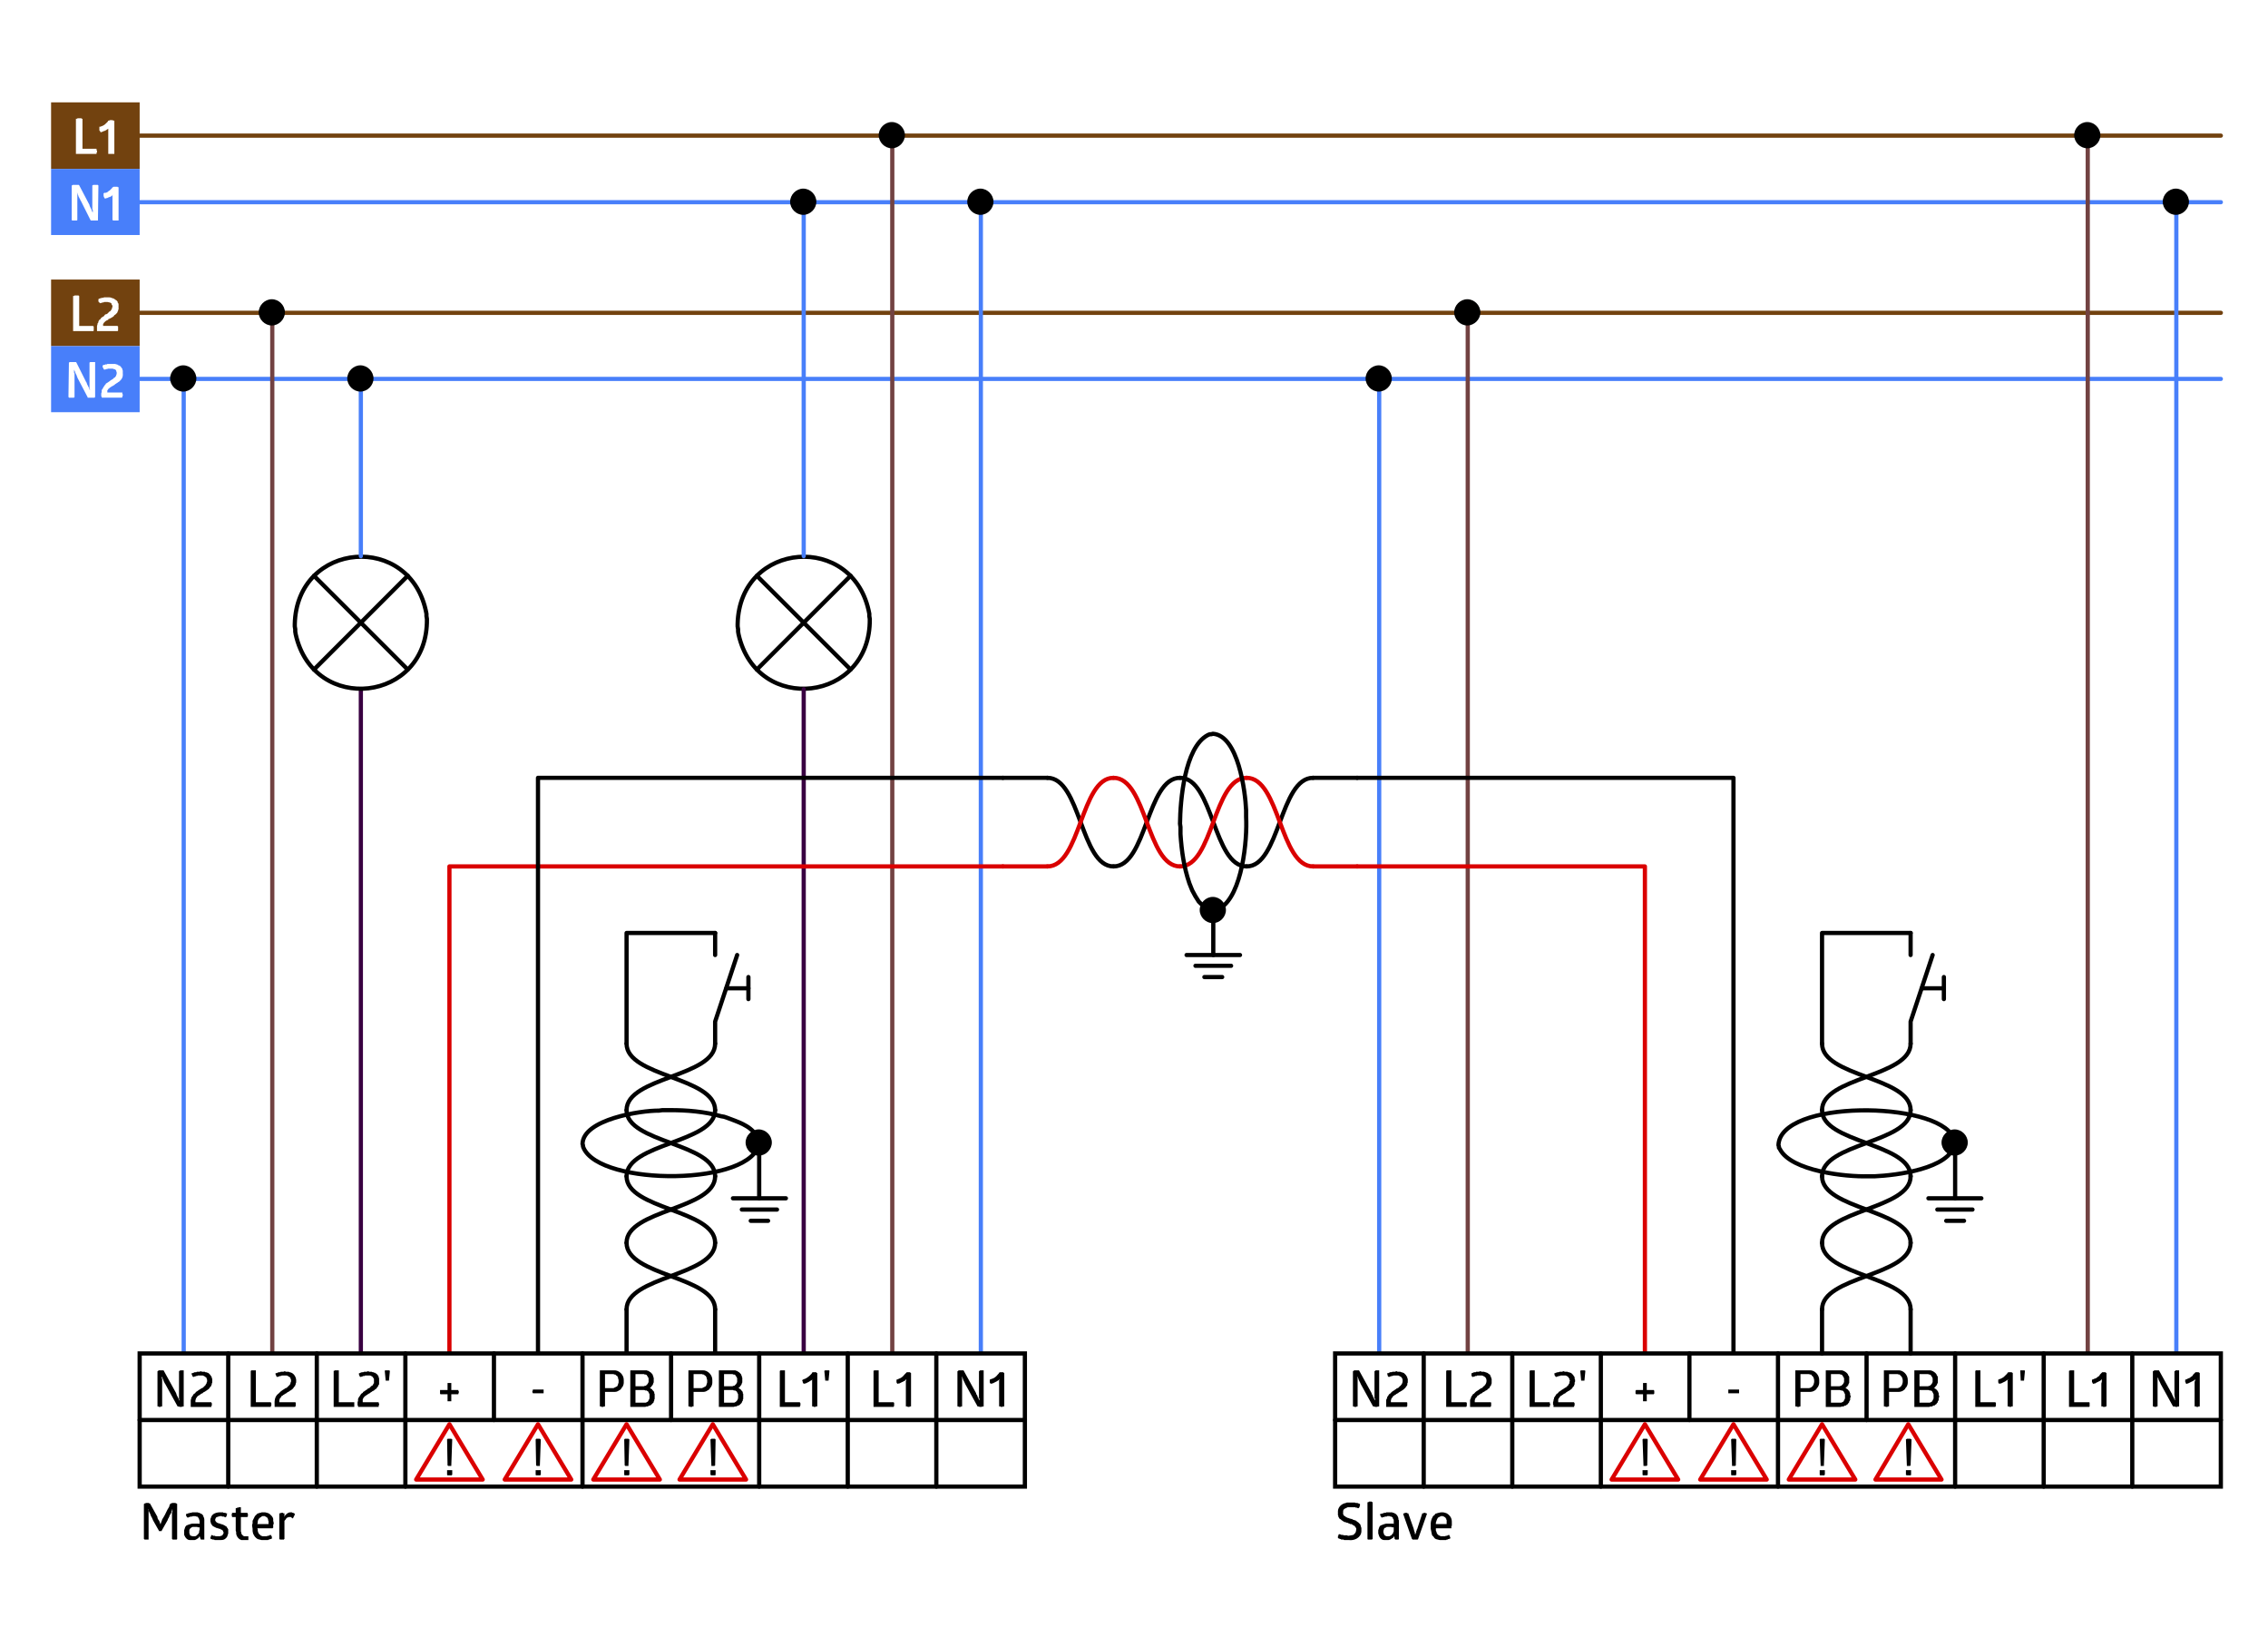 <?xml version="1.0" encoding="utf-8"?>
<!-- Generator: Adobe Illustrator 16.0.3, SVG Export Plug-In . SVG Version: 6.00 Build 0)  -->
<!DOCTYPE svg PUBLIC "-//W3C//DTD SVG 1.1//EN" "http://www.w3.org/Graphics/SVG/1.1/DTD/svg11.dtd">
<svg version="1.1" id="Ebene_1" xmlns="http://www.w3.org/2000/svg" xmlns:xlink="http://www.w3.org/1999/xlink" x="0px" y="0px"
	 width="1026px" height="745px" viewBox="0 0 1026 745" enable-background="new 0 0 1026 745" xml:space="preserve">
<rect fill="#FFFFFF" width="1026" height="745"/>
<g>
	
		<polyline fill="none" stroke="#72420F" stroke-width="1.908" stroke-linecap="round" stroke-linejoin="round" stroke-miterlimit="10" points="
		63.179,61.344 1004.665,61.344 63.179,61.344 	"/>
	
		<polyline fill="none" stroke="#487FFA" stroke-width="1.908" stroke-linecap="round" stroke-linejoin="round" stroke-miterlimit="10" points="
		63.179,91.448 1004.665,91.448 63.179,91.448 	"/>
	
		<polyline fill="none" stroke="#72420F" stroke-width="1.908" stroke-linecap="round" stroke-linejoin="round" stroke-miterlimit="10" points="
		63.179,141.48 1004.665,141.48 63.179,141.48 	"/>
	
		<polyline fill="none" stroke="#487FFA" stroke-width="1.908" stroke-linecap="round" stroke-linejoin="round" stroke-miterlimit="10" points="
		63.179,171.372 1004.665,171.372 63.179,171.372 	"/>
	<rect x="23.11" y="46.291" fill="#72420F" width="40.069" height="30.104"/>
	<path fill="#FFFFFF" d="M44.947,57.315h0.424c1.98-0.675,1.989-0.944,3.392-2.331l0.212-0.424h0.423l0.212-0.212h1.484v0.212h0.637
		v15.051h-0.212c-0.776,0-1.554,0-2.333,0h-0.21v-8.692c0-0.847,0-1.696,0-2.543v-0.212l-0.212,0.212l-0.424,0.21l-0.212,0.212
		l-0.847,0.425h-0.212l-0.849,0.424h-0.212l-0.423,0.212l-0.212-0.212v-0.212l-0.424-0.424v-1.696 M34.347,53.923v-0.212h0.637
		v-0.212h0.21c0.495,0,0.99,0,1.485,0h0.21v0.212h0.424V67.28h6.361v0.635l0.21,0.212v0.849h-0.21v0.635h-9.329V53.923H34.347z"/>
	<rect x="23.11" y="126.427" fill="#72420F" width="40.069" height="30.104"/>
	<path fill="#FFFFFF" d="M45.371,137.239l-0.849-0.849v-1.059l0.212-0.212h0.212l0.212-0.212h0.424l0.423-0.212h0.637l0.424-0.21
		h1.908c0.649-0.04,1.417,0.074,1.908,0.422h0.422l0.212,0.212l0.424,0.212l0.212,0.212l0.424,0.212l0.635,0.635v0.424l0.212,0.212
		l0.212,0.424v0.424c0,0.706,0,1.413,0,2.119l-0.212,0.212v0.424l-0.212,0.212v0.212l-0.212,0.424l-0.847,0.847l-0.424,0.212
		l-0.212,0.424c-0.502,0.431-1.092,0.773-1.696,1.059l-0.424,0.212h-0.212l-0.21,0.212v0.212h-0.212l-0.212,0.212
		c-0.402,0.059-0.77,0.307-1.061,0.635l-0.635,0.637v0.212l-0.212,0.212v0.847h6.571v0.212h0.212v1.908l-0.212,0.212h-9.328v-0.637
		c0-0.564,0-1.13,0-1.696l0.212-0.635v-0.425l0.212-0.212l0.212-0.424v-0.425l0.212-0.21l0.212-0.424l0.424-0.212l0.212-0.425
		l0.423-0.424c1.411-0.864,0.697-0.267,1.484-1.271l0.424-0.212h0.212l0.424-0.212l1.059-1.06h0.212l0.212-0.212v-0.212h0.212
		v-0.212l0.212-0.212v-0.21h0.212v-0.637l0.212-0.212v-0.637l-0.212-0.423l-0.212-0.212v-0.425l-0.425-0.212l-0.212-0.212
		c-1.042-0.003-0.361-0.324-2.121-0.212h-0.635l-0.212,0.212h-0.636l-0.212,0.212h-0.635v0.217 M33.075,133.848h0.423l0.212-0.212
		h1.908v0.212h0.212v13.567h6.359v0.212h0.212v1.908l-0.212,0.212h-9.114V133.848z"/>
	<rect x="23.11" y="156.531" fill="#487FFA" width="40.069" height="29.892"/>
	<path fill="#FFFFFF" d="M47.279,167.131h-0.212l-0.212-0.212v-0.212l-0.212-0.212v-0.21l-0.212-0.212v-0.849h0.212l0.212-0.212
		h0.425l0.422-0.212h0.637l0.212-0.212h0.424c0.564,0,1.13,0,1.696,0h1.484l0.424,0.212h0.423l0.212,0.212l0.425,0.212h0.212
		l0.212,0.212l0.422,0.212l0.212,0.212l0.212,0.424l0.424,0.422v0.425l0.212,0.424v1.271c0.202,1.661-0.435,2.748-1.696,3.816
		l-0.424,0.212l-0.212,0.212l-0.424,0.212l-0.21,0.21l-0.424,0.212l-0.424,0.424l-0.425,0.212l-0.212,0.212h-0.21l-0.212,0.212
		H50.46l-0.425,0.423h-0.212l-0.637,0.637h-0.21v0.212l-0.212,0.212v0.212h-0.212v1.06h6.784v0.637l0.212,0.212V179l-0.212,0.212
		v0.424l-0.212,0.212h-9.116v-0.424l-0.212-0.212c0-0.424,0-0.847,0-1.271l0.212-0.637v-0.847l0.212-0.424l0.212-0.212l0.424-0.847
		l0.212-0.212l0.212-0.424l0.422-0.424l0.212-0.425c0.533-0.307,1.446-0.89,1.908-1.271l0.212-0.212l0.425-0.212l0.212-0.21h0.212
		l0.847-0.849h0.212l0.212-0.212v-0.212h0.212v-0.212l0.212-0.212v-0.422l0.21-0.212v-1.061l-0.21-0.21v-0.424l-0.424-0.424
		l-0.424-0.212h-0.425l-0.212-0.212h-2.331l-0.212,0.212h-0.637l-0.212,0.212h-0.422 M34.983,170.735v-0.212l-0.212-0.212v-0.425
		l-0.212-0.21v-0.212l-0.212-0.212v-0.212l-0.212-0.212v-0.212l-0.212-0.212v-0.423l-0.212-0.212v-0.424h-0.212v1.271l0.212,0.212
		v0.849c0,0.494,0,0.989,0,1.484v8.479h-0.212v0.212h-0.212c-0.635,0-1.271,0-1.906,0h-0.212v-0.212h-0.212l0.212-15.688h0.212
		v-0.212h0.422c0.849,0,1.696,0,2.545,0l0.212,0.212l4.451,8.904l0.212,0.212v0.212l0.212,0.423v0.212l0.212,0.212v0.212
		l0.212,0.212v0.212l0.212,0.212v0.21l0.212,0.212v0.425l0.21,0.212v0.212h0.212v-0.212l-0.212-0.212c0-0.425,0-0.847,0-1.272
		v-0.636c0-0.495,0-0.989,0-1.484v-8.479h0.212v-0.212h0.212c0.637,0,1.271,0,1.908,0h0.212v15.9h-0.212v0.212h-0.212
		c-0.918,0-1.837,0-2.755,0h-0.212v-0.212L34.983,170.735z"/>
	<rect x="23.11" y="76.395" fill="#487FFA" width="40.069" height="29.892"/>
	<path fill="#FFFFFF" d="M46.854,87.419l0.425-0.212h0.635l0.849-0.423l0.423-0.424l0.424-0.212l1.061-1.061l0.212-0.423h0.422
		v-0.212h0.212c0.495,0,0.99,0,1.484,0h0.212v0.212h0.425v15.051h-0.212c-0.708,0-1.413,0-2.121,0h-0.212v-0.212h-0.21v-8.479
		c0-0.847,0-1.696,0-2.543l0.21-0.424l-0.635,0.635l-0.849,0.424h-0.212L48.55,89.54h-0.212l-0.424,0.212h-0.635V89.54
		c-0.543-0.678-0.413-1.123-0.425-1.908V87.419 M36.467,90.599l-0.212-0.212v-0.21l-0.212-0.424l-0.212-0.212v-0.212l-0.212-0.212
		v-0.212l-0.212-0.212V88.27l-0.212-0.212v-0.425l-0.21-0.212v-0.212h-0.212l0.212,0.212v0.212c0,0.989,0,1.979,0,2.968v8.904
		l-0.212,0.212h-2.12l-0.212-0.212v-15.69h0.424v-0.212h2.755l0.212,0.212l4.663,8.904v0.212l0.212,0.424v0.212l0.212,0.212v0.21
		l0.212,0.212v0.212l0.212,0.212v0.212l0.212,0.212v0.424l0.212,0.21v0.212l0.212,0.212V94.84l-0.212-0.212V93.78
		c0-0.495,0-0.99,0-1.485v-8.479h0.212l0.21-0.212h2.121v0.212h0.212L44.31,99.503v0.212h-0.212c-0.988,0-1.979,0-2.967,0
		l-0.212-0.212L36.467,90.599z"/>
	
		<polyline fill="none" stroke="#724242" stroke-width="1.908" stroke-linecap="round" stroke-linejoin="round" stroke-miterlimit="10" points="
		123.175,612.117 123.175,141.48 123.175,612.117 	"/>
	
		<polyline fill="none" stroke="#724242" stroke-width="1.908" stroke-linecap="round" stroke-linejoin="round" stroke-miterlimit="10" points="
		403.649,612.117 403.649,61.344 403.649,612.117 	"/>
	
		<polyline fill="none" stroke="#487FFA" stroke-width="1.908" stroke-linecap="round" stroke-linejoin="round" stroke-miterlimit="10" points="
		83.106,612.117 83.106,171.372 83.106,612.117 	"/>
	
		<polyline fill="none" stroke="#390041" stroke-width="1.908" stroke-linecap="round" stroke-linejoin="round" stroke-miterlimit="10" points="
		163.242,290.515 163.242,612.117 163.242,290.515 	"/>
	<path fill="#FFFFFF" d="M133.563,284.58v1.059l0.212,1.271c8.189,36.602,59.921,30.698,59.359-6.996l-0.212-1.271v-1.06
		c-6.82-37.143-58.667-32.966-59.571,4.664v1.059L133.563,284.58z"/>
	
		<path fill="none" stroke="#000000" stroke-width="1.908" stroke-linecap="round" stroke-linejoin="round" stroke-miterlimit="10" d="
		M133.563,284.58v1.059l0.212,1.271c8.189,36.602,59.921,30.698,59.359-6.996l-0.212-1.271v-1.06
		c-6.82-37.143-58.667-32.966-59.571,4.664v1.059L133.563,284.58z"/>
	
		<polyline fill="none" stroke="#000000" stroke-width="1.908" stroke-linecap="round" stroke-linejoin="round" stroke-miterlimit="10" points="
		142.042,260.411 184.442,302.81 142.042,260.411 	"/>
	
		<polyline fill="none" stroke="#000000" stroke-width="1.908" stroke-linecap="round" stroke-linejoin="round" stroke-miterlimit="10" points="
		184.442,260.411 142.042,302.81 184.442,260.411 	"/>
	
		<polyline fill="none" stroke="#487FFA" stroke-width="1.908" stroke-linecap="round" stroke-linejoin="round" stroke-miterlimit="10" points="
		163.242,251.506 163.242,171.372 163.242,251.506 	"/>
	<path fill="#FFFFFF" d="M333.901,284.58v1.059l0.212,1.271c8.247,36.684,59.827,30.624,59.361-6.996l-0.212-1.271v-1.06
		c-6.806-37.062-58.728-33.002-59.573,4.664v1.059L333.901,284.58z"/>
	
		<path fill="none" stroke="#000000" stroke-width="1.908" stroke-linecap="round" stroke-linejoin="round" stroke-miterlimit="10" d="
		M333.901,284.58v1.059l0.212,1.271c8.247,36.684,59.827,30.624,59.361-6.996l-0.212-1.271v-1.06
		c-6.806-37.062-58.728-33.002-59.573,4.664v1.059L333.901,284.58z"/>
	
		<polyline fill="none" stroke="#000000" stroke-width="1.908" stroke-linecap="round" stroke-linejoin="round" stroke-miterlimit="10" points="
		342.382,260.411 384.782,302.81 342.382,260.411 	"/>
	
		<polyline fill="none" stroke="#000000" stroke-width="1.908" stroke-linecap="round" stroke-linejoin="round" stroke-miterlimit="10" points="
		384.782,260.411 342.382,302.81 384.782,260.411 	"/>
	
		<polyline fill="none" stroke="#487FFA" stroke-width="1.908" stroke-linecap="round" stroke-linejoin="round" stroke-miterlimit="10" points="
		363.582,251.506 363.582,91.448 363.582,251.506 	"/>
	
		<polyline fill="none" stroke="#390041" stroke-width="1.908" stroke-linecap="round" stroke-linejoin="round" stroke-miterlimit="10" points="
		363.582,311.714 363.582,612.117 363.582,311.714 	"/>
	
		<polyline fill="none" stroke="#487FFA" stroke-width="1.908" stroke-linecap="round" stroke-linejoin="round" stroke-miterlimit="10" points="
		443.716,612.117 443.716,91.448 443.716,612.117 	"/>
	
		<polyline fill="none" stroke="#724242" stroke-width="1.908" stroke-linecap="round" stroke-linejoin="round" stroke-miterlimit="10" points="
		944.457,612.117 944.457,61.344 944.457,612.117 	"/>
	
		<polyline fill="none" stroke="#487FFA" stroke-width="1.908" stroke-linecap="round" stroke-linejoin="round" stroke-miterlimit="10" points="
		623.916,612.117 623.916,171.372 623.916,612.117 	"/>
	
		<polyline fill="none" stroke="#724242" stroke-width="1.908" stroke-linecap="round" stroke-linejoin="round" stroke-miterlimit="10" points="
		663.983,612.117 663.983,141.48 663.983,612.117 	"/>
	
		<polyline fill="none" stroke="#487FFA" stroke-width="1.908" stroke-linecap="round" stroke-linejoin="round" stroke-miterlimit="10" points="
		984.528,612.117 984.528,91.448 984.528,612.117 	"/>
	
		<polyline fill="none" stroke="#000000" stroke-width="1.908" stroke-linecap="round" stroke-linejoin="round" stroke-miterlimit="10" points="
		323.513,421.953 323.513,431.918 323.513,421.953 	"/>
	
		<polyline fill="none" stroke="#000000" stroke-width="1.908" stroke-linecap="round" stroke-linejoin="round" stroke-miterlimit="10" points="
		333.478,431.918 323.513,462.023 323.513,471.985 323.513,462.023 	"/>
	
		<polyline fill="none" stroke="#000000" stroke-width="1.908" stroke-linecap="round" stroke-linejoin="round" stroke-miterlimit="10" points="
		328.601,446.969 338.566,446.969 328.601,446.969 	"/>
	
		<polyline fill="none" stroke="#000000" stroke-width="1.908" stroke-linecap="round" stroke-linejoin="round" stroke-miterlimit="10" points="
		338.566,441.883 338.566,451.845 338.566,441.883 	"/>
	
		<polyline fill="none" stroke="#000000" stroke-width="1.908" stroke-linecap="round" stroke-linejoin="round" stroke-miterlimit="10" points="
		283.446,471.985 283.446,421.953 323.513,421.953 283.446,421.953 	"/>
	
		<polyline fill="none" stroke="#DA0000" stroke-width="1.908" stroke-linecap="round" stroke-linejoin="round" stroke-miterlimit="10" points="
		203.31,612.117 203.31,391.851 453.682,391.851 203.31,391.851 	"/>
	
		<polyline fill="none" stroke="#DA0000" stroke-width="1.908" stroke-linecap="round" stroke-linejoin="round" stroke-miterlimit="10" points="
		613.951,391.851 744.121,391.851 744.121,612.117 744.121,391.851 	"/>
	
		<polyline fill="none" stroke="#000000" stroke-width="1.908" stroke-linecap="round" stroke-linejoin="round" stroke-miterlimit="10" points="
		243.378,612.117 243.378,351.783 453.682,351.783 243.378,351.783 	"/>
	
		<polyline fill="none" stroke="#000000" stroke-width="1.908" stroke-linecap="round" stroke-linejoin="round" stroke-miterlimit="10" points="
		613.951,351.783 784.188,351.783 784.188,612.117 784.188,351.783 	"/>
	
		<polyline fill="none" stroke="#000000" stroke-width="1.908" stroke-linecap="round" stroke-linejoin="round" stroke-miterlimit="10" points="
		613.951,351.783 594.024,351.783 613.951,351.783 	"/>
	
		<polyline fill="none" stroke="#DA0000" stroke-width="1.908" stroke-linecap="round" stroke-linejoin="round" stroke-miterlimit="10" points="
		613.951,391.851 594.024,391.851 613.951,391.851 	"/>
	<path d="M554.592,411.566c0-3.184-2.757-5.938-5.935-5.938c-3.185,0-5.938,2.754-5.938,5.938c0,3.179,2.754,5.936,5.938,5.936
		C551.835,417.502,554.592,414.745,554.592,411.566"/>
	
		<path fill="none" stroke="#000000" stroke-width="1.908" stroke-linecap="round" stroke-linejoin="round" stroke-miterlimit="10" d="
		M594.024,351.783c-15.055,0-15.055,40.064-30.104,40.064"/>
	
		<path fill="none" stroke="#000000" stroke-width="1.908" stroke-linecap="round" stroke-linejoin="round" stroke-miterlimit="10" d="
		M533.816,351.783c15.051,0,15.051,40.064,30.104,40.064"/>
	
		<path fill="none" stroke="#000000" stroke-width="1.908" stroke-linecap="round" stroke-linejoin="round" stroke-miterlimit="10" d="
		M533.816,351.783c-15.055,0-15.055,40.064-30.104,40.064"/>
	
		<path fill="none" stroke="#000000" stroke-width="1.908" stroke-linecap="round" stroke-linejoin="round" stroke-miterlimit="10" d="
		M473.82,351.783c15.053,0,15.053,40.064,29.892,40.064"/>
	
		<path fill="none" stroke="#DA0000" stroke-width="1.908" stroke-linecap="round" stroke-linejoin="round" stroke-miterlimit="10" d="
		M594.024,391.851c-15.055,0-15.055-40.064-30.104-40.064"/>
	
		<path fill="none" stroke="#DA0000" stroke-width="1.908" stroke-linecap="round" stroke-linejoin="round" stroke-miterlimit="10" d="
		M533.816,391.851c15.051,0,15.051-40.064,30.104-40.064"/>
	
		<path fill="none" stroke="#DA0000" stroke-width="1.908" stroke-linecap="round" stroke-linejoin="round" stroke-miterlimit="10" d="
		M533.816,391.851c-15.055,0-15.055-40.064-30.104-40.064"/>
	
		<path fill="none" stroke="#DA0000" stroke-width="1.908" stroke-linecap="round" stroke-linejoin="round" stroke-miterlimit="10" d="
		M473.82,391.851c15.053,0,15.053-40.064,29.892-40.064"/>
	
		<path fill="none" stroke="#000000" stroke-width="1.908" stroke-linecap="round" stroke-linejoin="round" stroke-miterlimit="10" d="
		M550.351,411.566l0.642-0.217l0.425-0.421l0.635-0.214c9.94-6.083,12.271-31.01,11.659-41.338v-2.969
		c-0.345-8.419-3.578-33.846-15.051-34.555l-0.639,0.212h-0.638l-0.635,0.212l-0.425,0.21
		c-10.496,5.586-12.394,29.653-12.508,40.066l0.214,1.484v3.181c0.511,7.702,1.534,14.92,4.023,22.263l1.273,3.178
		c0.876,1.791,1.891,3.461,2.968,5.09l1.061,1.06c1.158,1.183,2.559,2.111,4.025,2.759L550.351,411.566L550.351,411.566z"/>
	
		<polyline fill="none" stroke="#DA0000" stroke-width="1.908" stroke-linecap="round" stroke-linejoin="round" stroke-miterlimit="10" points="
		473.82,391.851 453.682,391.851 473.82,391.851 	"/>
	
		<polyline fill="none" stroke="#000000" stroke-width="1.908" stroke-linecap="round" stroke-linejoin="round" stroke-miterlimit="10" points="
		473.82,351.783 453.682,351.783 473.82,351.783 	"/>
	
		<polyline fill="none" stroke="#000000" stroke-width="1.908" stroke-linecap="round" stroke-linejoin="round" stroke-miterlimit="10" points="
		548.867,411.777 548.867,431.918 548.867,411.777 	"/>
	
		<polyline fill="none" stroke="#000000" stroke-width="1.908" stroke-linecap="round" stroke-linejoin="round" stroke-miterlimit="10" points="
		536.783,431.918 560.951,431.918 536.783,431.918 	"/>
	
		<polyline fill="none" stroke="#000000" stroke-width="1.908" stroke-linecap="round" stroke-linejoin="round" stroke-miterlimit="10" points="
		540.813,436.793 556.924,436.793 540.813,436.793 	"/>
	
		<polyline fill="none" stroke="#000000" stroke-width="1.908" stroke-linecap="round" stroke-linejoin="round" stroke-miterlimit="10" points="
		544.841,441.883 552.896,441.883 544.841,441.883 	"/>
	
		<polyline fill="none" stroke="#000000" stroke-width="1.908" stroke-linecap="round" stroke-linejoin="round" stroke-miterlimit="10" points="
		283.446,592.19 283.446,612.117 283.446,592.19 	"/>
	
		<polyline fill="none" stroke="#000000" stroke-width="1.908" stroke-linecap="round" stroke-linejoin="round" stroke-miterlimit="10" points="
		323.513,592.19 323.513,612.117 323.513,592.19 	"/>
	
		<polyline fill="none" stroke="#000000" stroke-width="1.908" stroke-linecap="round" stroke-linejoin="round" stroke-miterlimit="10" points="
		343.441,522.018 343.441,541.944 343.441,522.018 	"/>
	
		<polyline fill="none" stroke="#000000" stroke-width="1.908" stroke-linecap="round" stroke-linejoin="round" stroke-miterlimit="10" points="
		331.57,541.944 355.525,541.944 331.57,541.944 	"/>
	
		<polyline fill="none" stroke="#000000" stroke-width="1.908" stroke-linecap="round" stroke-linejoin="round" stroke-miterlimit="10" points="
		335.597,547.034 351.497,547.034 335.597,547.034 	"/>
	
		<polyline fill="none" stroke="#000000" stroke-width="1.908" stroke-linecap="round" stroke-linejoin="round" stroke-miterlimit="10" points="
		339.625,552.123 347.47,552.123 339.625,552.123 	"/>
	
		<path fill="none" stroke="#000000" stroke-width="1.908" stroke-linecap="round" stroke-linejoin="round" stroke-miterlimit="10" d="
		M283.446,471.985c0,15.051,40.067,15.051,40.067,30.104"/>
	
		<path fill="none" stroke="#000000" stroke-width="1.908" stroke-linecap="round" stroke-linejoin="round" stroke-miterlimit="10" d="
		M283.446,531.982c0-15.054,40.067-15.054,40.067-29.895"/>
	
		<path fill="none" stroke="#000000" stroke-width="1.908" stroke-linecap="round" stroke-linejoin="round" stroke-miterlimit="10" d="
		M283.446,531.982c0,15.052,40.067,15.052,40.067,30.103"/>
	
		<path fill="none" stroke="#000000" stroke-width="1.908" stroke-linecap="round" stroke-linejoin="round" stroke-miterlimit="10" d="
		M283.446,592.19c0-15.058,40.067-15.058,40.067-30.105"/>
	
		<path fill="none" stroke="#000000" stroke-width="1.908" stroke-linecap="round" stroke-linejoin="round" stroke-miterlimit="10" d="
		M323.513,471.985c0,15.051-40.067,15.051-40.067,30.104"/>
	
		<path fill="none" stroke="#000000" stroke-width="1.908" stroke-linecap="round" stroke-linejoin="round" stroke-miterlimit="10" d="
		M323.513,531.982c0-15.054-40.067-15.054-40.067-29.895"/>
	
		<path fill="none" stroke="#000000" stroke-width="1.908" stroke-linecap="round" stroke-linejoin="round" stroke-miterlimit="10" d="
		M323.513,531.982c0,15.052-40.067,15.052-40.067,30.103"/>
	
		<path fill="none" stroke="#000000" stroke-width="1.908" stroke-linecap="round" stroke-linejoin="round" stroke-miterlimit="10" d="
		M323.513,592.19c0-15.058-40.067-15.058-40.067-30.105"/>
	
		<path fill="none" stroke="#000000" stroke-width="1.908" stroke-linecap="round" stroke-linejoin="round" stroke-miterlimit="10" d="
		M343.229,515.444l-0.212-0.421l-0.212-0.642l-0.423-0.635l-0.424-0.424c-2.724-4.417-8.586-6.07-13.145-7.847l-1.271-0.424
		l-1.271-0.214c-7.629-2.119-15.633-2.818-23.533-2.754h-3.18l-1.483,0.211c-8.018-0.104-34.288,3.89-34.557,15.051l0.212,0.642
		v0.424l0.212,0.635c7.508,17.667,77.157,17.393,79.5-2.332l-0.212-0.635L343.229,515.444L343.229,515.444z"/>
	<path d="M349.166,516.718c0-3.182-2.757-5.936-5.937-5.936s-5.937,2.754-5.937,5.936c0,3.184,2.757,5.938,5.937,5.938
		S349.166,519.898,349.166,516.718"/>
	<path d="M629.641,171.16c0-3.18-2.758-5.937-5.936-5.937c-3.181,0-5.938,2.757-5.938,5.937c0,3.18,2.761,5.935,5.938,5.935
		S629.641,174.339,629.641,171.16"/>
	<path d="M669.707,141.268c0-3.182-2.757-5.937-5.936-5.937c-3.184,0-5.938,2.755-5.938,5.937c0,3.18,2.757,5.935,5.938,5.935
		C666.95,147.203,669.707,144.448,669.707,141.268"/>
	<path d="M950.182,61.132c0-3.18-2.753-5.937-5.935-5.937s-5.935,2.757-5.935,5.937c0,3.179,2.753,5.937,5.935,5.937
		S950.182,64.311,950.182,61.132"/>
	<path d="M990.249,91.235c0-3.179-2.753-5.937-5.935-5.937c-3.185,0-5.938,2.757-5.938,5.937c0,3.18,2.754,5.937,5.938,5.937
		C987.496,97.172,990.249,94.415,990.249,91.235"/>
	<path d="M88.83,171.16c0-3.18-2.755-5.937-5.937-5.937c-3.18,0-5.935,2.757-5.935,5.937c0,3.18,2.755,5.935,5.935,5.935
		C86.075,177.095,88.83,174.339,88.83,171.16"/>
	<path d="M128.897,141.268c0-3.182-2.755-5.937-5.935-5.937c-3.18,0-5.937,2.755-5.937,5.937c0,3.18,2.757,5.935,5.937,5.935
		C126.142,147.203,128.897,144.448,128.897,141.268"/>
	<path d="M168.966,171.16c0-3.18-2.757-5.937-5.937-5.937c-3.18,0-5.937,2.757-5.937,5.937c0,3.18,2.757,5.935,5.937,5.935
		C166.209,177.095,168.966,174.339,168.966,171.16"/>
	<path d="M369.305,91.235c0-3.179-2.755-5.937-5.935-5.937c-3.181,0-5.937,2.757-5.937,5.937c0,3.18,2.755,5.937,5.937,5.937
		C366.549,97.172,369.305,94.415,369.305,91.235"/>
	<path d="M409.374,61.132c0-3.18-2.757-5.937-5.937-5.937s-5.937,2.757-5.937,5.937c0,3.179,2.757,5.937,5.937,5.937
		S409.374,64.311,409.374,61.132"/>
	<path d="M449.441,91.235c0-3.179-2.76-5.937-5.938-5.937s-5.935,2.757-5.935,5.937c0,3.18,2.755,5.937,5.935,5.937
		S449.441,94.415,449.441,91.235"/>
	<rect x="603.989" y="612.117" fill="#FFFFFF" width="400.676" height="60.208"/>
	
		<rect x="603.989" y="612.117" fill="none" stroke="#000000" stroke-width="1.908" stroke-linecap="square" stroke-miterlimit="10" width="400.676" height="60.208"/>
	
		<polyline fill="none" stroke="#000000" stroke-width="1.908" stroke-linecap="round" stroke-linejoin="round" stroke-miterlimit="10" points="
		644.057,612.117 644.057,672.325 644.057,612.117 	"/>
	
		<polyline fill="none" stroke="#000000" stroke-width="1.908" stroke-linecap="round" stroke-linejoin="round" stroke-miterlimit="10" points="
		684.124,612.117 684.124,672.325 684.124,612.117 	"/>
	<path d="M628.367,622.717h-0.211l-0.214-0.21v-0.214h-0.21v-0.635l-0.211-0.214v-0.211l0.211-0.212h0.424l0.211-0.216h0.214
		l0.21-0.21h0.214c1.519,0.072-0.207-0.322,2.119-0.214l0.424-0.211h0.425l0.211,0.211h1.272l0.425,0.214h0.211l0.424,0.21h0.217
		l0.421,0.216l0.849,0.847l0.215,0.425l0.21,0.214l0.211,0.424v0.421l0.216,0.218v1.69l-0.216,0.425v0.642l-0.211,0.421L636,627.169
		v0.214l-0.635,0.636c-0.607,0.621-1.397,1.021-2.122,1.483l-0.421,0.214l-0.424,0.421h-0.217l-0.211,0.214h-0.214l-0.425,0.428
		h-0.21l-0.425,0.424h-0.21l-0.427,0.425v0.21l-0.636,0.636v0.426l-0.214,0.215v1.06h7.208l0.211,0.21v1.484l-0.211,0.214v0.21
		h-9.327v-0.635c0-0.493,0-0.99,0-1.483v-1.06c0.901-1.521-0.117-0.686,1.063-2.122l0.211-0.425l0.424-0.211l0.425-0.427
		c0.4-0.521,1.125-0.946,1.697-1.271l0.211-0.211l0.424-0.21l0.425-0.427h0.428l1.059-1.063h0.211v-0.211l0.214-0.21
		c0.869-0.96,1.008-3.154-0.425-3.816l-0.849-0.425h-0.427c-0.563,0-1.129,0-1.691,0h-0.214l-0.212,0.211h-0.637l-0.214,0.214
		h-0.425l-0.21,0.21h-0.214 M615.435,625.685v-0.211l-0.211-0.214v-0.21l-0.21-0.214v-0.211l-0.214-0.21v-0.214l-0.211-0.211v-0.424
		l-0.214-0.218v-0.21l-0.21-0.211v-0.214h-0.214v0.214l0.214,0.211c0,0.354,0,0.707,0,1.063v0.424c0,0.494,0,0.99,0,1.484v9.965
		h-0.425l-0.211,0.21h-0.852l-0.214-0.21h-0.424v-15.9l0.424-0.214v-0.21h0.214c0.638,0,1.271,0,1.908,0h0.211l5.728,10.386v0.214
		l0.21,0.428l0.214,0.21v0.214l0.211,0.211v0.424l0.424,0.425v0.425l0.214,0.211v0.215l0.211,0.212v-0.852l-0.211-0.211v-12.084
		l0.211-0.214h0.214v-0.21h0.21c0.428,0,0.853,0,1.273,0h0.211v16.324h-0.635l-0.214,0.21h-1.063l-0.211-0.21h-0.638
		L615.435,625.685z"/>
	
		<polyline fill="none" stroke="#000000" stroke-width="1.908" stroke-linecap="round" stroke-linejoin="round" stroke-miterlimit="10" points="
		724.191,612.117 724.191,672.325 724.191,612.117 	"/>
	
		<polyline fill="none" stroke="#000000" stroke-width="1.908" stroke-linecap="round" stroke-linejoin="round" stroke-miterlimit="10" points="
		764.258,612.117 764.258,642.223 764.258,612.117 	"/>
	
		<polyline fill="none" stroke="#000000" stroke-width="1.908" stroke-linecap="round" stroke-linejoin="round" stroke-miterlimit="10" points="
		804.329,612.117 804.329,672.325 804.329,612.117 	"/>
	<path d="M666.315,622.717h-0.21l-0.217-0.21v-0.214h-0.211v-1.271h0.428l0.21-0.214h0.214l0.211-0.21h0.849l0.211-0.214h1.272
		l0.425-0.211h0.425l0.21,0.211h1.273l0.424,0.214h0.211c1.791,0.621,0.7,0.452,1.908,1.063l0.21,0.21v0.425l0.214,0.214
		l0.211,0.424v0.421l0.214,0.218v2.116l-0.214,0.427v0.214l-0.211,0.421l-0.424,0.424v0.214l-0.214,0.426l-0.422,0.212l-0.641,0.636
		l-0.846,0.424l-0.214,0.214l-0.852,0.425l-0.424,0.421h-0.211l-0.21,0.216h-0.215l-0.424,0.426h-0.211l-0.427,0.424h-0.214
		l-0.211,0.211v0.214l-0.849,0.847v0.426l-0.211,0.214v1.06h7.208l0.211,0.21v1.484l-0.211,0.214v0.21h-9.33v-0.635
		c0-0.493,0-0.99,0-1.483v-1.06c0.898-1.521-0.11-0.685,1.063-2.122l0.21-0.424l0.427-0.211l0.425-0.427
		c0.397-0.522,1.122-0.946,1.691-1.271l0.216-0.211l0.426-0.21l0.425-0.425h0.421l1.063-1.063h0.211v-0.211l0.214-0.21
		c0.866-0.96,1.005-3.154-0.425-3.815l-0.851-0.426h-0.425c-0.564,0-1.132,0-1.697,0h-0.211l-0.21,0.211h-0.639l-0.211,0.215h-0.425
		l-0.212,0.21h-0.21 M654.232,619.96h0.21v-0.21h0.214c0.563,0,1.132,0,1.691,0h0.217v14.416h6.781v0.21h0.21v1.484l-0.21,0.214
		v0.21h-9.113V619.96L654.232,619.96z"/>
	<path d="M714.864,619.96h0.211v-0.21h0.214c0.493,0,0.986,0,1.482,0l0.426,0.21l-0.426,4.455h-0.216c-0.353,0-0.703,0-1.06,0h-0.21
		 M703.84,622.717l-0.211-0.21v-0.214h-0.214v-0.211l-0.21-0.214v-0.847h0.424l0.211-0.216h0.425l0.21-0.21h0.642l0.421-0.214h1.271
		l0.217-0.211h0.421l0.424,0.211h1.271l0.212,0.214h0.426l0.425,0.21h0.214l0.421,0.216l0.851,0.847l0.215,0.425l0.211,0.214
		l0.214,0.424v0.639l0.21,0.424v0.846l-0.21,0.424v0.853l-0.214,0.214v0.421l-0.638,0.638l-0.214,0.425
		c-0.725,0.842-0.753,0.547-1.271,1.063l-0.851,0.424l-0.211,0.211l-0.425,0.214l-0.425,0.421h-0.214l-0.21,0.216h-0.214
		l-0.421,0.426h-0.217c-0.977,1.052-0.083-0.207-1.06,0.849l-0.214,0.21v0.211l-0.211,0.215h-0.21v0.211l-0.214,0.425v1.271h7.208
		v0.21l0.214,0.214v1.063l-0.214,0.211v0.424h-9.327v-0.849l-0.214-0.21v-1.063l0.214-0.635v-0.425l0.211-0.425v-0.427l0.214-0.425
		l0.21-0.21l0.214-0.425l0.211-0.214l0.211-0.425l0.214-0.211l0.427-0.215l0.211-0.212l0.214-0.424l0.421-0.211
		c0.466-0.383,1.377-0.966,1.908-1.271l0.214-0.211h0.21l0.214-0.215l0.425-0.212l1.063-1.059v-0.214l0.21-0.211v-0.215h0.214
		v-0.851l0.211-0.211v-0.21l-0.211-0.425v-0.424l-0.214-0.216l-0.21-0.423l-0.428-0.424l-0.849-0.425h-2.333l-0.21,0.211h-0.635
		l-0.214,0.214h-0.428l-0.21,0.21H703.84L703.84,622.717z M691.967,619.96h0.214v-0.21h0.21c0.566,0,1.135,0,1.698,0h0.21v14.416
		h6.784v0.424l0.214,0.425v0.421l-0.214,0.217v0.635h-9.116V619.96z"/>
	
		<polyline fill="none" stroke="#000000" stroke-width="1.908" stroke-linecap="round" stroke-linejoin="round" stroke-miterlimit="10" points="
		844.396,612.117 844.396,642.223 844.396,612.117 	"/>
	
		<polyline fill="none" stroke="#000000" stroke-width="1.908" stroke-linecap="round" stroke-linejoin="round" stroke-miterlimit="10" points="
		884.464,612.117 884.464,672.325 884.464,612.117 	"/>
	
		<polyline fill="none" stroke="#000000" stroke-width="1.908" stroke-linecap="round" stroke-linejoin="round" stroke-miterlimit="10" points="
		924.531,612.117 924.531,672.325 924.531,612.117 	"/>
	
		<polyline fill="none" stroke="#000000" stroke-width="1.908" stroke-linecap="round" stroke-linejoin="round" stroke-miterlimit="10" points="
		964.598,612.117 964.598,672.325 964.598,612.117 	"/>
	<path d="M740.091,630.561v-0.211h-0.21v-0.214c0-0.352,0-0.704,0-1.06v-0.21h0.21v-0.214h3.185v-3.182h0.21c0.425,0,0.85,0,1.271,0
		h0.211v3.182h3.184v0.214h0.211v0.21c0,0.354,0,0.708,0,1.06v0.214h-0.211v0.211h-3.184v3.184h-0.211c-0.424,0-0.849,0-1.271,0
		h-0.21v-3.184"/>
	<path d="M781.855,630.136v-0.211c0-0.424,0-0.849,0-1.271v-0.211h4.875v0.211c0,0.424,0,0.849,0,1.271v0.211"/>
	<path d="M831.888,634.376h1.063l0.849-0.424l0.211-0.211l0.635-1.272v-1.908l-0.635-1.271l-0.211-0.214l-0.424-0.21h-0.425
		l-0.638-0.214h-4.027v5.724 M831.674,626.958h0.425l0.638-0.214h0.214l0.849-0.846l0.425-0.852v-1.698l-0.425-0.845l-0.214-0.214
		l-0.21-0.425l-0.425-0.21h-0.214l-0.638-0.214h-3.813v5.514L831.674,626.958L831.674,626.958z M832.099,619.75h0.852
		c0.997-0.069,3.089,1.249,3.182,2.332l0.21,0.211l0.211,0.424v2.757l-0.211,0.211v0.217l-0.21,0.211v0.424h-0.214v0.211
		l-0.211,0.214h-0.214v0.21l-0.424,0.425h-0.211v0.214h0.211l0.214,0.212h0.21v0.216h0.214l0.425,0.421v0.214h0.21l0.211,0.21v0.214
		l0.214,0.211v0.214l0.212,0.421v0.852l0.216,0.214v0.635l-0.216,0.425v0.852l-0.212,0.425l-0.214,0.21v0.425l-0.421,0.424
		l-0.214,0.427l-0.425,0.212l-0.424,0.424h-0.428l-0.421,0.211l-0.214,0.214h-0.849l-0.425,0.21h-6.783V619.75H832.099z
		 M817.896,627.807h0.424c2.961-0.449,2.944-4.813,1.271-5.725l-0.211-0.424h-0.424l-0.636-0.214h-3.815v6.359L817.896,627.807
		L817.896,627.807z M814.505,636.074h-0.425l-0.214,0.21h-0.847l-0.216-0.21h-0.635V619.75h6.359
		c2.412-0.225,4.528,2.104,4.45,4.451v1.271c-0.047,0.787-0.423,1.805-1.062,2.333l-0.21,0.427l-0.214,0.211
		c-0.731,0.68-1.574,0.995-2.543,1.06h-4.451v6.573L814.505,636.074L814.505,636.074z"/>
	<path d="M871.955,634.376h1.06l0.852-0.424l0.211-0.211l0.639-1.272v-1.908l-0.639-1.271l-0.211-0.214l-0.424-0.21h-0.428
		l-0.635-0.214h-4.03v5.724 M871.741,626.958h0.425l0.639-0.214h0.21l0.852-0.846l0.425-0.852v-1.698l-0.425-0.845l-0.214-0.214
		l-0.21-0.425l-0.428-0.21h-0.21l-0.639-0.214h-3.816v5.514L871.741,626.958L871.741,626.958z M872.166,619.75h0.849
		c0.997-0.069,3.089,1.249,3.185,2.332l0.21,0.211l0.214,0.424v2.757l-0.214,0.211v0.217l-0.21,0.211v0.424h-0.214l-0.211,0.211
		v0.214h-0.217v0.21l-0.424,0.425h-0.211v0.214h0.211l0.214,0.212h0.21v0.216h0.217l0.425,0.421v0.214h0.21l0.214,0.21v0.214
		l0.211,0.211v0.214l0.211,0.421v0.852l0.214,0.214v0.635l-0.214,0.425v0.852l-0.211,0.425l-0.211,0.21v0.425l-0.424,0.424
		l-0.214,0.427l-0.428,0.212l-0.424,0.424h-0.421l-0.425,0.211l-0.214,0.214h-0.848l-0.425,0.21h-6.784V619.75H872.166z
		 M857.964,627.807h0.424c2.961-0.449,2.947-4.813,1.271-5.725l-0.211-0.424h-0.424l-0.639-0.214h-3.813v6.359L857.964,627.807
		L857.964,627.807z M854.572,636.074h-0.642v0.21h-0.846l-0.214-0.21h-0.635V619.75h6.356c2.412-0.225,4.53,2.104,4.451,4.451v1.271
		c-0.045,0.787-0.418,1.805-1.06,2.333l-0.21,0.427l-0.216,0.211c-0.733,0.68-1.568,0.995-2.543,1.06h-4.449v6.573L854.572,636.074
		L854.572,636.074z"/>
	<path d="M913.931,619.96v-0.21h1.908l0.211,0.21l-0.421,4.455h-0.215c-0.352,0-0.707,0-1.059,0h-0.217 M903.966,623.99l0.425-0.214
		l0.641-0.21c1.425-0.663,1.484-0.849,2.543-1.908l0.425-0.425l0.211-0.428l0.424-0.21h1.483v0.21h0.214l0.211,0.214v15.055h-0.635
		l-0.214,0.21h-0.638l-0.214-0.21h-0.635v-11.873l0.213-0.211v-0.214l-0.424,0.425l-0.425,0.214l-0.214,0.21l-2.118,1.06h-0.425
		l-0.427,0.217v-0.217h-0.211v-0.211l-0.214-0.214L903.966,623.99L903.966,623.99z M893.58,619.96h0.21v-0.21h0.214
		c0.563,0,1.129,0,1.694,0h0.214v14.416h6.784v0.21h0.21v1.484l-0.21,0.214v0.21h-9.116V619.96L893.58,619.96z"/>
	<path d="M946.365,623.99l0.639-0.214l0.425-0.21l0.636-0.218l0.426-0.21l0.425-0.425l0.421-0.21l0.425-0.425l0.214-0.424
		l1.063-1.063h1.48v0.21h0.215l0.211,0.214v15.055h-0.426l-0.211,0.21h-0.849l-0.214-0.21h-0.636v-9.33
		c-0.12-2.032,0.319-0.967,0.215-2.754v-0.216l-0.642,0.641l-2.116,1.059l-0.216,0.211h-0.421l-0.425,0.214l-0.424-0.425v-0.214
		l-0.215-0.21V623.99 M935.979,619.96h0.214l0.214-0.21h1.906v14.416h6.782l0.211,0.21v1.698l-0.211,0.21h-9.116V619.96
		L935.979,619.96z"/>
	<path d="M988.555,623.99l0.638-0.214l0.85-0.428l0.635-0.21l0.424-0.425l0.428-0.21l0.425-0.425l0.21-0.424l1.063-1.063h1.484v0.21
		h0.21l0.214,0.215v15.054h-0.638v0.21h-0.852l-0.211-0.21h-0.635v-11.238l0.21-0.211v-0.849l-0.635,0.639l-2.543,1.27h-0.214
		l-0.425,0.217l-0.211-0.217h-0.216v-0.425l-0.211-0.21V623.99 M977.32,625.685v-0.211l-0.214-0.214v-0.21l-0.212-0.214v-0.211
		l-0.216-0.21v-0.214l-0.21-0.211v-0.424l-0.214-0.218v-0.21l-0.211-0.211v-0.214v0.214c0,1.201,0,2.402,0,3.604v9.541h-0.425
		l-0.21,0.21h-0.851l-0.215-0.21h-0.421v-15.9l0.421-0.214l0.215-0.21h2.117l5.728,10.386l0.214,0.214v0.428l0.21,0.21v0.214
		l0.211,0.211v0.214l0.214,0.21v0.211l0.211,0.214v0.211l0.214,0.214v0.426l0.21,0.212v-0.212c0.1-1.724-0.355-1.641-0.21-3.604
		v-9.327l0.424-0.214v-0.21h0.214c0.424,0,0.849,0,1.271,0h0.21v16.324h-0.635l-0.214,0.21H984.1l-0.214-0.21h-0.849L977.32,625.685
		z"/>
	
		<polyline fill="none" stroke="#000000" stroke-width="1.908" stroke-linecap="round" stroke-linejoin="round" stroke-miterlimit="10" points="
		603.989,642.223 1004.665,642.223 603.989,642.223 	"/>
	<polygon fill="#FFFFFF" points="729.066,669.144 759.172,669.144 744.121,644.131 	"/>
	
		<polygon fill="none" stroke="#DA0000" stroke-width="1.908" stroke-linecap="round" stroke-linejoin="round" stroke-miterlimit="10" points="
		729.066,669.144 759.172,669.144 744.121,644.131 	"/>
	<path d="M745.391,667.025h-0.21v0.21h-1.905l-0.217-0.21v-2.119h0.217c0.635,0,1.27,0,1.905,0h0.21 M743.059,650.915h0.217v-0.214
		h0.21c0.497,0,0.987,0,1.481,0h0.214v0.214h0.21l-0.21,11.869h-0.214v0.214h-0.211c-0.354,0-0.707,0-1.06,0h-0.214v-0.214
		L743.059,650.915z"/>
	<polygon fill="#FFFFFF" points="769.134,669.144 799.239,669.144 784.188,644.131 	"/>
	
		<polygon fill="none" stroke="#DA0000" stroke-width="1.908" stroke-linecap="round" stroke-linejoin="round" stroke-miterlimit="10" points="
		769.134,669.144 799.239,669.144 784.188,644.131 	"/>
	<path d="M785.458,667.025h-0.21v0.21h-1.908l-0.211-0.21v-2.119h0.211c0.635,0,1.272,0,1.908,0h0.21 M783.129,650.915h0.211v-0.214
		h0.21c0.497,0,0.99,0,1.484,0h0.214v0.214h0.21l-0.21,11.869h-0.214v0.214h-0.211c-0.354,0-0.707,0-1.063,0h-0.214v-0.214
		L783.129,650.915z"/>
	<polygon fill="#FFFFFF" points="848.423,669.144 878.314,669.144 863.264,644.131 	"/>
	
		<polygon fill="none" stroke="#DA0000" stroke-width="1.908" stroke-linecap="round" stroke-linejoin="round" stroke-miterlimit="10" points="
		848.423,669.144 878.314,669.144 863.264,644.131 	"/>
	<path d="M864.533,667.025l-0.21,0.21c-0.566,0-1.132,0-1.694,0h-0.214v-0.21h-0.211v-2.119h0.425c0.563,0,1.128,0,1.694,0h0.21
		 M862.204,650.915h0.211l0.214-0.214h1.694v0.214h0.424l-0.424,11.869h-0.211v0.214h-0.214c-0.354,0-0.707,0-1.063,0h-0.21v-0.214
		L862.204,650.915z"/>
	<polygon fill="#FFFFFF" points="809.204,669.144 839.307,669.144 824.256,644.131 	"/>
	
		<polygon fill="none" stroke="#DA0000" stroke-width="1.908" stroke-linecap="round" stroke-linejoin="round" stroke-miterlimit="10" points="
		809.204,669.144 839.307,669.144 824.256,644.131 	"/>
	<path d="M825.529,667.025h-0.214v0.21h-1.908l-0.211-0.21v-2.119h0.211c0.635,0,1.271,0,1.908,0h0.214 M823.196,650.915h0.211
		v-0.214h0.214c0.493,0,0.986,0,1.48,0h0.213v0.214h0.215l-0.428,11.869v0.214h-0.214c-0.352,0-0.707,0-1.06,0h-0.21v-0.214
		L823.196,650.915z"/>
	<path d="M654.442,688.225v-0.849l-0.21-0.21v-0.425h-0.211v-0.21l-0.428-0.428h-0.214v-0.214h-0.424l-0.211-0.211h-0.851
		l-1.271,0.638l-0.214,0.215l-0.211,0.421l-0.214,0.424l-0.425,1.273v0.635h4.875v-1.062 M649.566,691.192v1.06l0.215,0.424v0.214
		l0.21,0.211v0.428l0.849,0.849h0.211l0.214,0.21h0.21l0.217,0.214h2.116l0.217-0.214h0.635l0.211-0.21h0.214l0.21-0.214h0.214
		l0.211,0.214v0.21l0.214,0.214v0.425l0.212,0.212v0.211l-0.212,0.215h-0.214l-0.211,0.211h-0.424l-0.214,0.214h-0.425l-0.21,0.21
		h-2.971l-1.695-0.424l-0.638-0.426l-0.424-0.637l-0.635-0.635l-0.214-0.849l-0.211-1.063l-0.214-1.06v-1.273
		c-0.092-1.887,0.142-2.833,1.063-4.451l0.211-0.214l0.424-0.21l0.211-0.425l0.217-0.21c1.429-0.487,2.888-0.963,4.449-0.425
		l0.637,0.211l0.639,0.424c1.573,1.343,1.768,2.467,1.694,4.451v0.849h-0.212v1.063L649.566,691.192L649.566,691.192z
		 M639.605,691.617v0.424l0.21,0.211v0.424l0.214,0.214v0.849h0.211v0.425l0.21-0.846l0.214-0.217v-0.635l0.211-0.214v-0.421
		l0.214-0.214l2.333-7.208h0.635v-0.211h0.852v0.211h0.425l0.21,0.214l-4.026,11.445l-0.214,0.214h-2.333v-0.214h-0.21
		l-4.024-11.445h0.211v-0.214h0.424l0.211-0.211h0.849l0.211,0.211h0.425L639.605,691.617z M630.489,690.768h-0.852l-0.211-0.21
		h-2.122l-0.211,0.21l-0.424,0.218h-0.214l-0.211,0.21l-0.214,0.425v0.214l-0.21,0.421v0.851l0.21,0.426
		c-0.038,0.717,0.877,1.322,1.484,1.271h1.063l0.21-0.214h0.214l0.211-0.21h0.214l0.211-0.214v-0.211l0.21-0.214h0.217v-0.21
		l0.211-0.211v-0.428l0.214-0.214v-1.059V690.768L630.489,690.768z M624.34,684.833l0.211-0.21h0.642l0.21-0.214h0.425l0.21-0.211
		h0.849l0.214-0.214h2.756l0.215,0.214h0.425l0.424,0.211l0.211,0.214h0.21l0.214,0.21c0.556,0.511,0.956,1.184,1.063,1.908v0.425
		l0.214,0.424v8.479l-0.214,0.214h-1.483v-0.214h-0.211l-0.214-1.271l-0.21,0.211l-0.214,0.425l-0.425,0.211
		c-0.645,0.523-1.473,0.989-2.329,0.851h-1.063c-1.429,0.142-2.433-1.038-2.754-2.332l-0.214-0.635v-1.484l0.214-0.635
		c0.504-1.825,0.967-1.435,2.543-2.122l0.852-0.21h0.846c0.639,0,1.271,0,1.908,0h0.425l0.214,0.21v-1.908l-0.214-0.424
		l-0.211-0.211v-0.425l-0.424-0.21l-0.212-0.217h-0.426l-0.425-0.211h-1.06l-0.214,0.211h-0.852l-0.211,0.217h-0.635l-0.214,0.21
		h-0.425v-0.21h-0.21v-0.217h-0.217v-0.425l-0.211-0.21L624.34,684.833L624.34,684.833z M620.948,696.068h-0.214v0.214h-1.904
		l-0.214-0.214v-16.535l0.214-0.211h0.421v-0.214h1.273v0.214h0.424V696.068L620.948,696.068z M605.259,684.198v-0.852
		c0.131-1.877,1.78-3.33,3.605-3.604l0.425-0.211h1.06c0.638,0,1.273,0,1.908,0h0.635l0.427,0.211h0.85l0.21,0.214h0.425l0.214,0.21
		h0.21v0.849l-0.21,0.217v0.421l-0.425,0.425h-0.424l-0.214-0.211h-0.636l-0.212-0.214h-3.393l-0.425,0.214
		c-1.479,0.659-1.771,0.825-1.697,2.544v0.424l0.214,0.211v0.214l0.425,0.424h0.212l0.425,0.428h0.211l0.214,0.21h0.211l0.214,0.215
		h0.421l0.214,0.21h0.426l0.212,0.211h0.639l0.21,0.214l0.425,0.21h0.21l0.425,0.214h0.215l0.426,0.211l0.422,0.427l0.424,0.211
		l1.061,1.063v0.425l0.216,0.21v0.428l0.21,0.425v1.692c-0.227,2.776-3.232,4.21-5.727,3.814h-2.118l-0.211-0.21h-1.063l-0.21-0.214
		h-0.211l-0.425-0.211h-0.216l-0.211-0.214h-0.214v-1.063h0.214v-0.424l0.211-0.211v-0.214l0.427,0.214h0.425l0.21,0.211h0.85
		l0.214,0.214h1.694l0.214,0.21h0.21l1.273-0.21l1.06-0.214l0.636-0.635l0.426-0.638l0.214-1.06v-0.639l-0.214-0.21v-0.217
		l-0.426-0.425v-0.211h-0.212l-0.214-0.21h-0.21l-0.425-0.425h-0.21l-0.215-0.214h-0.638l-0.214-0.21h-0.21l-0.849-0.425h-0.425
		l-0.211-0.217h-0.427l-0.849-0.421l-0.211-0.214l-0.424-0.211l-0.425-0.424l-0.428-0.214l-0.21-0.211l-0.214-0.425l-0.211-0.211
		v-0.427l-0.214-0.424L605.259,684.198L605.259,684.198z"/>
	<rect x="63.179" y="612.117" fill="#FFFFFF" width="400.463" height="60.208"/>
	
		<rect x="63.179" y="612.117" fill="none" stroke="#000000" stroke-width="1.908" stroke-linecap="square" stroke-miterlimit="10" width="400.463" height="60.208"/>
	
		<polyline fill="none" stroke="#000000" stroke-width="1.908" stroke-linecap="round" stroke-linejoin="round" stroke-miterlimit="10" points="
		103.247,612.117 103.247,672.325 103.247,612.117 	"/>
	
		<polyline fill="none" stroke="#000000" stroke-width="1.908" stroke-linecap="round" stroke-linejoin="round" stroke-miterlimit="10" points="
		143.313,612.117 143.313,672.325 143.313,612.117 	"/>
	<path d="M87.347,622.717l-0.212-0.21v-0.214h-0.212v-0.425l-0.212-0.21v-0.639h0.424l0.424-0.214h0.212l0.212-0.21h0.847
		l0.212-0.214h0.637c1.325,0.148,0.716-0.587,1.696,0h1.271l0.212,0.214h0.425l0.422,0.21h0.212l0.424,0.214l0.847,0.849
		l0.212,0.425l0.212,0.214l0.212,0.424v0.421l0.212,0.218v1.69l-0.212,0.425v0.428l-0.212,0.214v0.421l-0.635,0.638l-0.212,0.425
		c-0.725,0.841-0.754,0.545-1.273,1.063l-0.423,0.21l-0.212,0.214l-0.849,0.425l-0.424,0.421h-0.21l-0.212,0.214H90.95l-0.425,0.428
		h-0.212c-0.975,1.052-0.084-0.207-1.06,0.849l-0.212,0.21v0.211l-0.212,0.214h-0.212v0.638l-0.212,0.214v1.06h7.208v0.21
		l0.212,0.214v1.063l-0.212,0.211v0.424h-9.329v-0.635c0-0.707,0-1.414,0-2.118v-0.425l0.212-0.424v-0.428l0.212-0.425l0.212-0.21
		l0.212-0.425l0.212-0.214l0.212-0.424l0.212-0.211l0.422-0.217l0.212-0.211l0.212-0.424l0.424-0.211
		c0.462-0.383,1.375-0.966,1.908-1.271l0.212-0.212h0.212l0.423-0.216l1.273-1.27v-0.214l0.212-0.211v-0.215h0.21v-0.427
		l0.212-0.424v-0.846l-0.212-0.424v-0.217l-0.21-0.422l-0.425-0.214l-0.212-0.21l-0.849-0.425h-2.331l-0.212,0.211h-0.636
		l-0.212,0.214h-0.423l-0.212,0.21L87.347,622.717 M74.626,625.685l-0.212-0.211v-0.214l-0.212-0.21v-0.214l-0.212-0.211v-0.424
		l-0.21-0.211v-0.214l-0.212-0.21v-0.428h-0.212v-0.425h-0.212v0.635l0.212,0.218v1.059c0,0.494,0,0.99,0,1.484v9.965h-0.637v0.21
		h-0.847l-0.212-0.21h-0.424v-15.9l0.424-0.214v-0.21h0.212c0.564,0,1.13,0,1.696,0h0.423l5.724,10.386v0.214l0.212,0.428v0.21
		l0.212,0.214v0.211l0.212,0.214v0.21l0.212,0.211v0.214l0.212,0.211v0.214l0.21,0.213v0.425h0.212v-0.425l-0.212-0.213v-12.509
		l0.212-0.214h0.212v-0.21h0.212c0.424,0,0.849,0,1.271,0h0.212v16.324h-0.635l-0.212,0.21h-1.061l-0.212-0.21h-0.635
		L74.626,625.685z"/>
	
		<polyline fill="none" stroke="#000000" stroke-width="1.908" stroke-linecap="round" stroke-linejoin="round" stroke-miterlimit="10" points="
		183.383,612.117 183.383,672.325 183.383,612.117 	"/>
	
		<polyline fill="none" stroke="#000000" stroke-width="1.908" stroke-linecap="round" stroke-linejoin="round" stroke-miterlimit="10" points="
		223.45,612.117 223.45,642.223 223.45,612.117 	"/>
	
		<polyline fill="none" stroke="#000000" stroke-width="1.908" stroke-linecap="round" stroke-linejoin="round" stroke-miterlimit="10" points="
		263.517,612.117 263.517,672.325 263.517,612.117 	"/>
	<path d="M125.293,622.717l-0.21-0.21v-0.214h-0.212v-0.425l-0.212-0.21v-0.639h0.635l0.212-0.214h0.212l0.212-0.21h0.849
		l0.21-0.214h1.273l0.422-0.211h0.212l0.424,0.211h1.271l0.424,0.214c1.948,0.241,3.18,2.432,2.968,4.237v0.424l-0.21,0.425v0.428
		l-0.212,0.214v0.421c-0.961,0.835-0.502,0.804-1.273,1.486l-0.21,0.211l-0.424,0.211l-0.212,0.214l-0.425,0.21l-0.212,0.214
		l-0.847,0.425l-0.424,0.421h-0.212l-0.212,0.214h-0.212l-0.423,0.428h-0.212l-0.425,0.424h-0.212l-0.424,0.425v0.21l-0.635,0.636
		v0.425l-0.212,0.216v1.06h7.208l0.212,0.21v1.484l-0.212,0.214v0.21h-9.329v-0.424c-0.078-2.312-0.124-4.279,1.908-5.728
		l0.847-0.846c0.464-0.383,1.375-0.966,1.908-1.271l0.212-0.214h0.212l0.424-0.214l1.484-1.48v-0.425h0.212v-0.428l0.212-0.424
		v-0.846l-0.212-0.424v-0.218l-0.212-0.421l-0.424-0.214l-0.212-0.21l-0.847-0.425h-2.333l-0.212,0.211h-0.635l-0.212,0.214h-0.424
		l-0.212,0.21L125.293,622.717 M113.422,619.96h0.212v-0.21h0.212c0.566,0,1.13,0,1.696,0h0.212v14.416h6.784v0.21l0.212,0.214
		v1.063l-0.212,0.211v0.424h-9.116V619.96z"/>
	<path d="M174.054,619.96l0.212-0.21c0.564,0,1.13,0,1.696,0l0.423,0.21l-0.423,4.455h-0.212c-0.354,0-0.707,0-1.061,0h-0.21
		 M163.03,622.717h-0.212v-0.21l-0.212-0.214v-0.211l-0.212-0.214v-0.847h0.425l0.212-0.216h0.212l0.424-0.21h0.635l0.424-0.214
		h0.212c2.145,0.093,0.488-0.273,1.696-0.211l0.424,0.211h1.06l0.424,0.214h0.424l0.212,0.21h0.423l0.212,0.216l0.424,0.212
		l0.637,0.635l0.21,0.425l0.212,0.214v0.424l0.212,0.421v2.761l-0.212,0.214l-0.212,0.421v0.214l-0.422,0.424
		c-0.336,0.911-0.91,0.828-1.273,1.271l-0.21,0.214l-0.849,0.424l-0.212,0.211l-0.424,0.214l-0.423,0.421h-0.212l-0.212,0.214
		h-0.212l-0.424,0.428h-0.212l-0.422,0.424h-0.212l-0.849,0.846v0.214h-0.212v0.211l-0.212,0.427v1.271h7.208v0.424l0.212,0.211
		v0.638l-0.212,0.214v0.635h-9.327v-0.635h-0.212v-1.483l0.212-0.635v-0.851l0.422-0.851l0.212-0.21
		c0.4-0.625,0.711-1.441,1.484-1.698l0.212-0.424l0.424-0.211l0.212-0.214l0.424-0.21l0.212-0.214l0.422-0.211l0.425-0.425
		l0.424-0.212h0.212l0.425-0.426c1.211-1.314,0.338-0.041,1.271-1.059v-0.214l0.212-0.211v-0.216h0.212v-2.116l-0.212-0.216
		l-0.212-0.423l-0.424-0.424l-0.847-0.425h-2.333l-0.212,0.211h-0.637l-0.212,0.214h-0.423l-0.212,0.21L163.03,622.717
		L163.03,622.717z M150.946,619.96h0.424v-0.21h0.212c0.493,0,0.988,0,1.483,0h0.212v14.416h6.996v0.21c0,0.566,0,1.132,0,1.698
		v0.21h-9.328L150.946,619.96L150.946,619.96z"/>
	
		<polyline fill="none" stroke="#000000" stroke-width="1.908" stroke-linecap="round" stroke-linejoin="round" stroke-miterlimit="10" points="
		303.584,612.117 303.584,642.223 303.584,612.117 	"/>
	
		<polyline fill="none" stroke="#000000" stroke-width="1.908" stroke-linecap="round" stroke-linejoin="round" stroke-miterlimit="10" points="
		343.441,612.117 343.441,672.325 343.441,612.117 	"/>
	
		<polyline fill="none" stroke="#000000" stroke-width="1.908" stroke-linecap="round" stroke-linejoin="round" stroke-miterlimit="10" points="
		383.509,612.117 383.509,672.325 383.509,612.117 	"/>
	
		<polyline fill="none" stroke="#000000" stroke-width="1.908" stroke-linecap="round" stroke-linejoin="round" stroke-miterlimit="10" points="
		423.578,612.117 423.578,672.325 423.578,612.117 	"/>
	<path d="M199.283,630.561l-0.212-0.211c0-0.49,0-0.987,0-1.48v-0.214h3.392v-3.182h0.212c0.423,0,0.847,0,1.271,0h0.212v3.182h3.18
		v0.424h0.212v1.06h-0.212v0.428h-3.18v3.181h-0.212c-0.424,0-0.849,0-1.271,0h-0.212v-3.181"/>
	<path d="M241.046,630.136v-0.211l-0.212-0.21v-0.639l0.212-0.21v-0.425h4.875v0.211c0,0.424,0,0.849,0,1.271v0.211h-0.212"/>
	<path d="M290.866,634.376h1.271l0.847-0.424l0.212-0.211l0.637-1.272v-1.908l-0.637-1.271l-0.423-0.214l-0.212-0.21h-0.637
		l-0.424-0.214h-4.027v5.724 M290.866,626.958h0.422l0.424-0.214h0.425l0.847-0.846l0.425-0.852v-1.698l-0.425-0.845l-0.21-0.214
		l-0.212-0.425l-0.424-0.21h-0.425l-0.424-0.214h-3.814v5.514L290.866,626.958L290.866,626.958z M291.289,619.75h1.273l0.422,0.21
		h0.212l0.424,0.214l0.212,0.211l0.424,0.214l0.212,0.21c0.314,0.373,0.938,0.729,0.847,1.273l0.212,0.211v0.424l0.212,0.425v2.118
		l-0.212,0.214v0.428l-0.212,0.211v0.214l-0.424,0.421v0.214h-0.21v0.21l-0.212,0.214h-0.212v0.211h-0.212v0.214h0.212l0.424,0.428
		h0.21l0.212,0.21v0.211l0.212,0.214h0.212v0.21l0.424,0.425v0.635l0.212,0.216v2.333l-0.212,0.425v0.425l-0.212,0.21v0.425
		l-1.271,1.271l-0.425,0.214c-0.619-0.076-0.643,0.575-1.696,0.425l-0.424,0.21h-6.784V619.75H291.289z M277.084,627.807h0.425
		l0.424-0.214c1.901-0.911,1.223-0.493,1.908-2.333v-1.27l-0.212-0.424v-0.428l-0.424-0.849l-0.423-0.211l-0.424-0.424h-0.424
		l-0.424-0.214h-3.816v6.359h3.39V627.807L277.084,627.807z M273.693,636.074h-0.635v0.21h-1.061v-0.21h-0.635V619.75h6.359
		c2.35-0.155,4.555,2.084,4.453,4.451v1.271c-0.047,0.787-0.421,1.805-1.061,2.333l-0.212,0.427l-0.212,0.211
		c-0.83,0.5-1.535,1.084-2.543,1.06h-4.453V636.074L273.693,636.074z"/>
	<path d="M330.933,634.376h1.271c0.944-0.386,1.693-1.276,1.696-2.332v-1.483l-0.635-1.271l-0.424-0.214l-0.212-0.21h-0.637
		l-0.423-0.214h-4.028v5.724 M330.933,626.958h0.424l0.425-0.214h0.422l0.849-0.846l0.424-0.852v-1.698l-0.424-0.845l-0.212-0.214
		l-0.212-0.425l-0.425-0.21h-0.422l-0.425-0.214h-3.816v5.514L330.933,626.958L330.933,626.958z M331.357,619.75h1.272l0.424,0.21
		h0.212l0.423,0.214l0.212,0.211l0.424,0.214l0.212,0.21c0.314,0.373,0.94,0.729,0.847,1.273l0.212,0.211v0.424l0.212,0.425v2.118
		l-0.212,0.214v0.428l-0.212,0.211v0.214l-0.422,0.421v0.214h-0.212v0.21l-0.212,0.214h-0.212v0.211h-0.212v0.214h0.212l0.424,0.428
		h0.212l0.212,0.21v0.211l0.21,0.214h0.212v0.21l0.424,0.425v0.635l0.212,0.216v2.333l-0.212,0.425v0.425l-0.212,0.21l-0.212,0.425
		v0.21l-1.06,1.063l-0.424,0.214c-0.618-0.076-0.644,0.575-1.696,0.425l-0.424,0.21h-6.784V619.75H331.357z M317.154,627.807h0.424
		l0.423-0.214c1.901-0.911,1.223-0.493,1.908-2.333v-1.27l-0.212-0.424v-0.428l-0.423-0.849l-0.424-0.211l-0.424-0.424h-0.424
		l-0.423-0.214h-3.816v6.359h3.391V627.807L317.154,627.807z M313.762,636.074h-0.637v0.21h-1.059v-0.21h-0.637V619.75h6.359
		c2.35-0.155,4.555,2.084,4.453,4.451v1.271c-0.046,0.787-0.421,1.805-1.059,2.333l-0.212,0.427l-0.212,0.211
		c-0.832,0.5-1.537,1.084-2.545,1.06h-4.451V636.074L313.762,636.074z"/>
	<path d="M372.909,619.96h0.212v-0.21h1.908l0.212,0.21l-0.424,4.455h-0.212c-0.354,0-0.706,0-1.059,0h-0.212 M363.158,623.99
		l0.424-0.214l0.635-0.21c0.745-0.28,2.019-1.313,2.545-1.908l0.422-0.425l0.212-0.428l0.212-0.21h1.696v0.21l0.424,0.214v15.055
		h-0.637l-0.21,0.21h-0.849v-0.21h-0.637v-9.33c0-0.918,0-1.836,0-2.754v-0.215l-0.212,0.426l-0.847,0.424l-0.212,0.211
		l-1.696,0.849h-0.424l-0.423,0.214v-0.214h-0.212v-0.211l-0.212-0.214v-0.424l-0.212-0.211v-0.424L363.158,623.99z M352.77,619.96
		h0.212v-0.21h0.21c0.566,0,1.132,0,1.696,0h0.212v14.416h6.784v0.21l0.212,0.214v1.063l-0.212,0.211v0.424h-9.115L352.77,619.96
		L352.77,619.96z"/>
	<path d="M405.558,623.99l0.635-0.214l0.424-0.21c1.106-0.352,1.877-1.018,2.545-1.908l1.059-1.063h1.484v0.21h0.212l0.212,0.216
		v15.053h-0.637v0.21h-0.847l-0.212-0.21h-0.637v-11.449l0.212-0.424v-0.425l-0.635,0.639l-2.544,1.27h-0.425l-0.422,0.217v-0.217
		h-0.212v-0.211l-0.212-0.214V623.99 M395.169,619.96h0.212v-0.21h0.21c0.566,0,1.132,0,1.696,0h0.212v14.416h6.784v0.21h0.212
		v1.484l-0.212,0.214v0.21h-9.115L395.169,619.96L395.169,619.96z"/>
	<path d="M447.745,623.99l0.424-0.214l0.635-0.21c1.106-0.352,1.877-1.018,2.545-1.908l0.427-0.425l0.21-0.428l0.424-0.21h1.481
		v0.21h0.215l0.212,0.214v15.055h-0.638l-0.212,0.21h-0.636l-0.212-0.21h-0.637v-11.873l0.212-0.211v-0.214l-0.423,0.425
		l-0.427,0.214l-0.212,0.21l-2.12,1.06h-0.424l-0.423,0.217v-0.217h-0.212v-0.211l-0.212-0.214L447.745,623.99 M436.508,625.685
		v-0.211l-0.212-0.214v-0.21l-0.212-0.214v-0.211l-0.21-0.21v-0.214l-0.212-0.211v-0.424l-0.212-0.218v-0.21l-0.212-0.211v-0.214
		h-0.212v0.214l0.212,0.211c0,0.354,0,0.707,0,1.063v0.424c0,0.494,0,0.99,0,1.484v9.965h-0.424l-0.215,0.21h-0.847l-0.212-0.21
		h-0.424v-15.9l0.424-0.214v-0.21h0.212c0.564,0,1.13,0,1.696,0h0.424l5.723,10.386v0.214l0.212,0.428l0.215,0.21v0.214l0.212,0.211
		v0.424l0.424,0.425v0.425l0.212,0.211v0.215l0.212,0.212v-0.852l-0.212-0.211v-12.084l0.212-0.214h0.21v-0.21h0.212
		c0.424,0,0.852,0,1.273,0h0.211v16.324h-0.635l-0.215,0.21h-1.06l-0.212-0.21h-0.637L436.508,625.685z"/>
	
		<polyline fill="none" stroke="#000000" stroke-width="1.908" stroke-linecap="round" stroke-linejoin="round" stroke-miterlimit="10" points="
		63.179,642.223 463.645,642.223 63.179,642.223 	"/>
	<polygon fill="#FFFFFF" points="188.258,669.144 218.362,669.144 203.31,644.131 	"/>
	
		<polygon fill="none" stroke="#DA0000" stroke-width="1.908" stroke-linecap="round" stroke-linejoin="round" stroke-miterlimit="10" points="
		188.258,669.144 218.362,669.144 203.31,644.131 	"/>
	<path d="M204.583,667.025h-0.212v0.21h-1.908l-0.212-0.21v-2.119h0.212c0.635,0,1.271,0,1.908,0h0.212 M202.25,650.915h0.212
		v-0.214h1.696l0.212,0.214h0.212l-0.424,11.869v0.214h-0.212c-0.354,0-0.707,0-1.061,0h-0.21v-0.214h-0.212L202.25,650.915z"/>
	<polygon fill="#FFFFFF" points="228.326,669.144 258.43,669.144 243.378,644.131 	"/>
	
		<polygon fill="none" stroke="#DA0000" stroke-width="1.908" stroke-linecap="round" stroke-linejoin="round" stroke-miterlimit="10" points="
		228.326,669.144 258.43,669.144 243.378,644.131 	"/>
	<path d="M244.65,667.025h-0.212v0.21h-1.908l-0.212-0.21v-2.119h0.212c0.637,0,1.272,0,1.908,0h0.212 M242.317,650.915h0.212
		v-0.214h1.696l0.212,0.214h0.212l-0.424,11.869v0.214h-0.212c-0.354,0-0.706,0-1.059,0h-0.212v-0.214h-0.212L242.317,650.915z"/>
	<polygon fill="#FFFFFF" points="307.401,669.144 337.505,669.144 322.454,644.131 	"/>
	
		<polygon fill="none" stroke="#DA0000" stroke-width="1.908" stroke-linecap="round" stroke-linejoin="round" stroke-miterlimit="10" points="
		307.401,669.144 337.505,669.144 322.454,644.131 	"/>
	<path d="M323.725,667.025l-0.212,0.21c-0.564,0-1.13,0-1.696,0h-0.212v-0.21h-0.212v-2.119h0.212c0.636,0,1.273,0,1.908,0h0.212
		 M321.393,650.915h0.212l0.212-0.214h1.696v0.214h0.212l-0.212,11.869h-0.212v0.214h-0.212c-0.352,0-0.706,0-1.059,0h-0.212v-0.214
		L321.393,650.915z"/>
	<polygon fill="#FFFFFF" points="268.393,669.144 298.497,669.144 283.446,644.131 	"/>
	
		<polygon fill="none" stroke="#DA0000" stroke-width="1.908" stroke-linecap="round" stroke-linejoin="round" stroke-miterlimit="10" points="
		268.393,669.144 298.497,669.144 283.446,644.131 	"/>
	<path d="M284.717,667.025h-0.212v0.21h-1.908l-0.212-0.21v-2.119h0.212c0.637,0,1.273,0,1.908,0h0.212 M282.385,650.915h0.212
		v-0.214h1.696l0.212,0.214h0.212l-0.424,11.869v0.214h-0.211c-0.354,0-0.707,0-1.061,0h-0.212v-0.214h-0.212L282.385,650.915z"/>
	<path d="M128.685,686.106l0.212-0.642l0.212-0.21c0.661-0.797,1.509-1.391,2.544-1.271h0.424l0.21,0.214h0.425l0.212,0.211h0.212
		l0.212,0.214v0.421l-0.849,1.697l-0.423-0.21l-0.424-0.425h-1.061l-0.422,0.21h-0.212c-0.845,0.725-0.549,0.756-1.061,1.271
		l-0.212,0.211v8.271h-0.21v0.214h-0.212c-0.495,0-0.99,0-1.484,0h-0.212v-0.214h-0.212v-11.659h0.635v-0.211h1.061v0.211h0.635
		V686.106 M121.479,688.225v-0.424l-0.212-0.211v-0.638l-0.212-0.211v-0.21l-0.212-0.215h-0.212v-0.213h-0.212l-0.212-0.214h-0.212
		l-0.21-0.211h-1.061l-0.424,0.211l-0.212,0.214c-0.783,0.317-1.329,1.08-1.484,1.908v0.637l-0.212,0.636h5.09v-1.062
		L121.479,688.225L121.479,688.225z M116.389,691.192l0.212,0.425c-0.095,0.68,0.142,1.663,0.637,2.118v0.214h0.212l0.635,0.635
		h0.212l0.424,0.214h0.425c0.424,0,0.847,0,1.271,0h0.424v-0.214h0.847v-0.21h0.424v-0.214h0.424v0.214
		c0.633,0.638,0.381,0.221,0.424,1.06l0.212,0.21l-0.212,0.217h-0.212l-0.212,0.211h-0.424l-0.212,0.214h-0.422l-0.212,0.21h-0.424
		c-0.495,0-0.99,0-1.484,0h-1.061l-1.696-0.424l-0.635-0.428l-0.637-0.635l-0.424-0.635l-0.423-0.849l-0.212-1.063v-1.06
		l-0.212-1.273v-0.635l0.212-0.424V687.8l1.06-2.119l1.059-1.059l0.425-0.214h0.212l0.424-0.211h0.425l0.422-0.215h1.696
		l0.849,0.215l0.637,0.211l0.635,0.424l0.849,0.849l0.423,0.638l0.212,0.636v0.849l0.212,0.852v0.635l-0.212,0.214v1.483h-0.212
		v0.211L116.389,691.192L116.389,691.192z M108.971,692.041v0.635l0.212,0.425v0.428l0.21,0.424l0.637,0.635l0.424,0.214
		c0.495,0,0.988,0,1.483,0h0.425v0.211c0,0.426,0,0.852,0,1.273v0.21h-0.425c-0.424,0-0.849,0-1.271,0h-1.483
		c-1.408-0.407-2.565-2.115-2.333-3.604l-0.212-0.638v-6.146h-1.696v-0.642l-0.212-0.21v-0.214l0.212-0.211v-0.635h1.696v-2.122
		h0.424l0.212-0.211h0.423l0.424-0.214h0.849v2.547h2.967v0.211l0.212,0.214v1.27h-0.212v0.217h-2.967L108.971,692.041
		L108.971,692.041z M95.189,687.59v-0.638l0.212-0.421c0.357-2.021,2.696-2.661,4.453-2.547h1.06l0.212,0.214h0.849l0.211,0.211
		h0.424l0.212,0.214l-0.212,0.21v0.635l-0.212,0.214v0.211l-0.212,0.217v0.21l-0.211-0.21h-0.424l-0.212-0.217h-0.849l-0.21-0.211
		h-0.636l-0.849,0.211l-0.635,0.217l-0.424,0.21l-0.212,0.425l-0.212,0.635v0.214l0.212,0.211v0.214l0.637,0.638h0.212l0.212,0.211
		h0.423l0.212,0.214h0.425l0.212,0.21h0.424l0.21,0.214h0.425l0.212,0.211h0.212l0.212,0.214h0.212l0.423,0.421h0.212l0.212,0.216
		v0.21l0.424,0.426v0.214l0.212,0.211v1.908l-0.212,0.635l-0.212,0.638l-0.212,0.427l-0.424,0.422
		c-0.865,1.046-2.395,0.842-3.603,0.849h-1.485l-0.212-0.21H96.25l-0.424-0.214h-0.424v-0.211H95.19v-0.636l0.212-0.215v-0.426
		h0.212v-0.21l0.212-0.214l0.212,0.214h0.212l0.212,0.21h0.847l0.212,0.214h2.121l0.212-0.214h0.424l0.635-0.635v-0.214l0.212-0.21
		v-0.637l-0.212-0.216v-0.424h-0.212v-0.211h-0.212v-0.21h-0.422l-0.424-0.425h-0.637l-0.212-0.214h-0.423l-0.212-0.21h-0.424
		l-0.212-0.217H97.31l-0.212-0.211h-0.212l-0.21-0.214h-0.212l-0.637-0.635V689.5l-0.424-0.424v-0.425l-0.212-0.428v-0.635
		L95.189,687.59L95.189,687.59z M90.314,690.768h-0.847l-0.212-0.21h-2.12l-0.424,0.21l-0.212,0.218h-0.212l-0.21,0.21l-0.212,0.425
		l-0.212,0.214v1.694l0.212,0.21v0.425l0.422,0.424h0.425l0.212,0.214h1.484l0.212-0.214h0.212l1.06-1.059v-0.211l0.212-0.217
		v-0.849l0.212-0.211v-0.424v-0.852L90.314,690.768L90.314,690.768z M84.167,684.833l0.212-0.21h0.423l0.212-0.214h0.425
		l0.424-0.211h0.635l0.424-0.214h2.545l0.423,0.214h0.424l0.212,0.211l0.425,0.214h0.212l0.635,0.635l0.212,0.424v0.211
		c0.438,0.565,0.456,1.359,0.424,2.122v8.271h-1.483l-0.212-0.214l-0.424-1.271l-0.212,0.211l-0.212,0.425l-0.21,0.213
		c-0.899,0.466-1.17,1.008-2.333,0.849h-1.271c-1.389,0.146-2.347-1.222-2.757-2.332v-2.119l0.212-0.635
		c0.469-1.742,1.032-1.57,2.545-2.122l0.847-0.21h0.637c0.706,0,1.413,0,2.121,0h0.422l0.212,0.21v-1.483l-0.212-0.425v-0.424
		l-0.212-0.211l-0.21-0.425l-0.425-0.425H88.83l-0.424-0.213h-1.271l-0.212,0.213h-0.847l-0.212,0.215H85.44l-0.212,0.21h-0.212
		c-0.543,0.087-0.547-0.621-0.847-0.852v-0.635L84.167,684.833L84.167,684.833z M77.171,679.958h0.423l0.212-0.214h1.696v0.214
		h0.424l0.212,0.21v15.9l-0.212,0.214h-1.908v-0.214h-0.212v-7.633c0-0.776,0-1.556,0-2.329v-2.122l0.212-0.211v-1.062h-0.212v0.635
		l-0.212,0.212v0.426l-0.21,0.214v0.211l-0.212,0.214v0.21l-0.424,0.425v0.21l-0.212,0.427v0.215l-0.212,0.21v0.215l-0.212,0.21
		l-0.212,0.425v0.21l-2.755,4.876v0.214h-1.271v-0.214l-2.757-4.876v-0.21l-0.212-0.214v-0.211l-0.212-0.425l-0.21-0.21v-0.214
		l-0.212-0.212v-0.214l-0.212-0.426v-0.211l-0.212-0.21v-0.214l-0.212-0.211v-0.214l-0.212-0.211v-0.214l-0.212-0.21v-0.638h-0.212
		v0.21l0.212,0.213c0,0.705,0,1.412,0,2.12v0.638c0,0.849,0,1.694,0,2.543v7.847h-0.212c-0.494,0-0.989,0-1.484,0h-0.212v-0.214
		h-0.212v-15.9h0.212v-0.21h0.424l0.212-0.214h1.483v0.214h0.424l3.18,5.726l0.212,0.426v0.425l0.424,0.845l0.212,0.214l0.422,0.849
		v0.214l0.212,0.425v0.21h0.212v-0.424l0.212-0.211v-0.425l0.212-0.211v-0.215l0.212-0.426v-0.21l0.425-0.635
		c1.264-1.988,1.532-3.275,2.755-5.09l0.212-0.852L77.171,679.958z"/>
	
		<polyline fill="none" stroke="#000000" stroke-width="1.908" stroke-linecap="round" stroke-linejoin="round" stroke-miterlimit="10" points="
		864.323,421.953 864.323,431.918 864.323,421.953 	"/>
	
		<polyline fill="none" stroke="#000000" stroke-width="1.908" stroke-linecap="round" stroke-linejoin="round" stroke-miterlimit="10" points="
		874.288,431.918 864.323,462.023 864.323,471.985 864.323,462.023 	"/>
	
		<polyline fill="none" stroke="#000000" stroke-width="1.908" stroke-linecap="round" stroke-linejoin="round" stroke-miterlimit="10" points="
		869.412,446.969 879.374,446.969 869.412,446.969 	"/>
	
		<polyline fill="none" stroke="#000000" stroke-width="1.908" stroke-linecap="round" stroke-linejoin="round" stroke-miterlimit="10" points="
		879.374,441.883 879.374,451.845 879.374,441.883 	"/>
	
		<polyline fill="none" stroke="#000000" stroke-width="1.908" stroke-linecap="round" stroke-linejoin="round" stroke-miterlimit="10" points="
		824.256,471.985 824.256,421.953 864.323,421.953 824.256,421.953 	"/>
	
		<polyline fill="none" stroke="#000000" stroke-width="1.908" stroke-linecap="round" stroke-linejoin="round" stroke-miterlimit="10" points="
		824.256,592.19 824.256,612.117 824.256,592.19 	"/>
	
		<polyline fill="none" stroke="#000000" stroke-width="1.908" stroke-linecap="round" stroke-linejoin="round" stroke-miterlimit="10" points="
		864.323,592.19 864.323,612.117 864.323,592.19 	"/>
	
		<polyline fill="none" stroke="#000000" stroke-width="1.908" stroke-linecap="round" stroke-linejoin="round" stroke-miterlimit="10" points="
		884.464,522.018 884.464,541.944 884.464,522.018 	"/>
	
		<polyline fill="none" stroke="#000000" stroke-width="1.908" stroke-linecap="round" stroke-linejoin="round" stroke-miterlimit="10" points="
		872.38,541.944 896.333,541.944 872.38,541.944 	"/>
	
		<polyline fill="none" stroke="#000000" stroke-width="1.908" stroke-linecap="round" stroke-linejoin="round" stroke-miterlimit="10" points="
		876.406,547.034 892.307,547.034 876.406,547.034 	"/>
	
		<polyline fill="none" stroke="#000000" stroke-width="1.908" stroke-linecap="round" stroke-linejoin="round" stroke-miterlimit="10" points="
		880.434,552.123 888.49,552.123 880.434,552.123 	"/>
	
		<path fill="none" stroke="#000000" stroke-width="1.908" stroke-linecap="round" stroke-linejoin="round" stroke-miterlimit="10" d="
		M824.256,471.985c0,15.051,40.067,15.051,40.067,30.104"/>
	
		<path fill="none" stroke="#000000" stroke-width="1.908" stroke-linecap="round" stroke-linejoin="round" stroke-miterlimit="10" d="
		M824.256,531.982c0-15.054,40.067-15.054,40.067-29.895"/>
	
		<path fill="none" stroke="#000000" stroke-width="1.908" stroke-linecap="round" stroke-linejoin="round" stroke-miterlimit="10" d="
		M824.256,531.982c0,15.052,40.067,15.052,40.067,30.103"/>
	
		<path fill="none" stroke="#000000" stroke-width="1.908" stroke-linecap="round" stroke-linejoin="round" stroke-miterlimit="10" d="
		M824.256,592.19c0-15.058,40.067-15.058,40.067-30.105"/>
	
		<path fill="none" stroke="#000000" stroke-width="1.908" stroke-linecap="round" stroke-linejoin="round" stroke-miterlimit="10" d="
		M864.323,471.985c0,15.051-40.067,15.051-40.067,30.104"/>
	
		<path fill="none" stroke="#000000" stroke-width="1.908" stroke-linecap="round" stroke-linejoin="round" stroke-miterlimit="10" d="
		M864.323,531.982c0-15.054-40.067-15.054-40.067-29.895"/>
	
		<path fill="none" stroke="#000000" stroke-width="1.908" stroke-linecap="round" stroke-linejoin="round" stroke-miterlimit="10" d="
		M864.323,531.982c0,15.052-40.067,15.052-40.067,30.103"/>
	
		<path fill="none" stroke="#000000" stroke-width="1.908" stroke-linecap="round" stroke-linejoin="round" stroke-miterlimit="10" d="
		M864.323,592.19c0-15.058-40.067-15.058-40.067-30.105"/>
	
		<path fill="none" stroke="#000000" stroke-width="1.908" stroke-linecap="round" stroke-linejoin="round" stroke-miterlimit="10" d="
		M884.039,515.444l-0.211-0.421l-0.213-0.642c-7.646-16.614-78.489-17.114-79.076,3.606l0.211,0.424v0.635l0.425,0.635
		c5.075,10.024,30.07,12.622,39.856,12.301h3.182c9.009-0.39,34.063-3.247,36.037-14.633v-0.635l-0.211-0.635V515.444z"/>
	<path d="M890.188,516.718c0-3.182-2.757-5.936-5.938-5.936c-3.179,0-5.936,2.754-5.936,5.936c0,3.184,2.757,5.938,5.936,5.938
		C887.431,522.652,890.188,519.898,890.188,516.718"/>
</g>
</svg>
